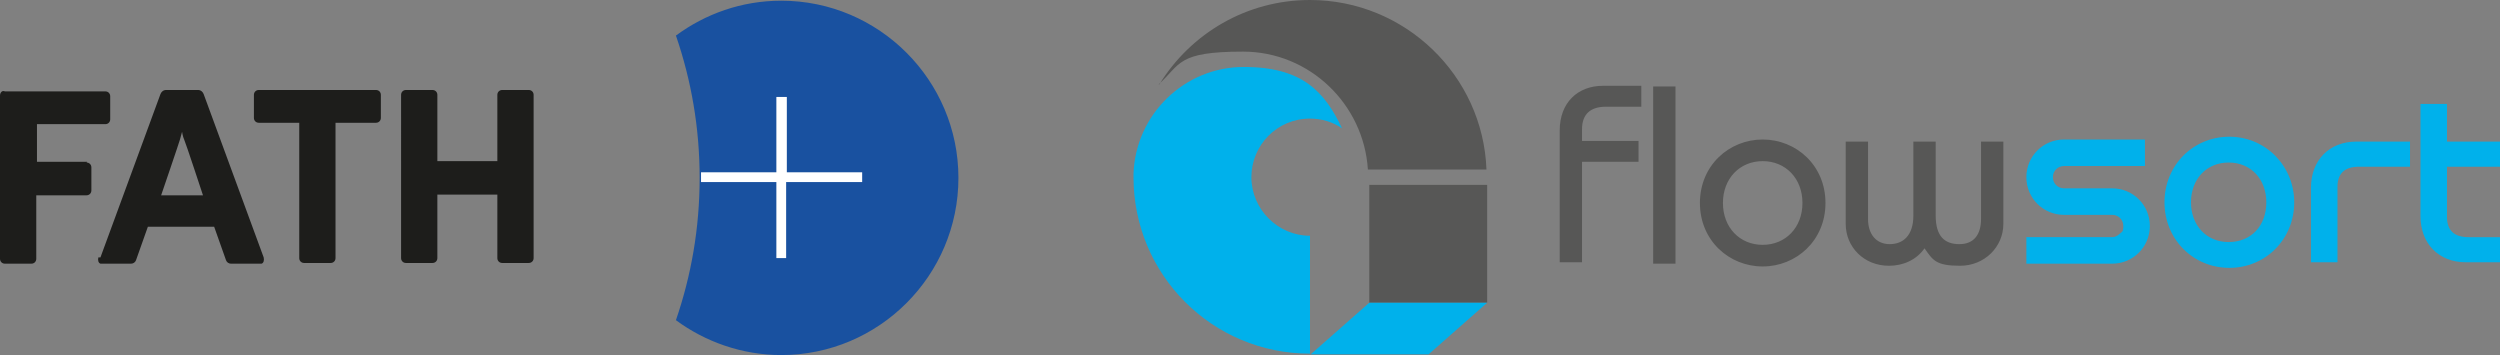<?xml version="1.0" encoding="UTF-8"?>
<svg id="a" xmlns="http://www.w3.org/2000/svg" viewBox="0 0 358.4 50.9">
  <rect x="0" y="0" width="358.4" height="50.9" fill="#808080" stroke="none"/>
  <defs>
    <style>
      .cls-1 {
        fill: #1951a0;
      }

      .cls-2 {
        fill: #fff;
      }

      .cls-3 {
        fill: #575756;
      }

      .cls-4 {
        fill: #00b1eb;
      }

      .cls-5 {
        fill: #1d1d1b;
      }
    </style>
  </defs>
  <path class="cls-1" d="M112,.1c-5.7,0-10.9,1.9-15.1,5,2.2,6.4,3.4,13.2,3.4,20.4s-1.2,14-3.4,20.4c4.2,3.1,9.5,5,15.1,5,14,0,25.4-11.4,25.4-25.4S126,.1,112,.1Z"/>
  <path class="cls-5" d="M75.8,12.9c.4,0,.7.3.7.7v23.4c0,.4-.3.7-.7.7h-3.8c-.4,0-.7-.3-.7-.7v-9.1h-8.6v9.1c0,.4-.3.7-.7.7h-3.8c-.4,0-.7-.3-.7-.7V13.6c0-.4.3-.7.7-.7h3.8c.4,0,.7.3.7.7v9.5h8.6v-9.5c0-.4.3-.7.7-.7h3.8M54,12.9h-16.9c-.4,0-.7.3-.7.7v3.3c0,.4.3.7.7.7h5.8v19.4c0,.4.3.7.7.7h3.8c.4,0,.7-.3.7-.7v-19.4h5.8c.4,0,.7-.3.7-.7v-3.3c0-.4-.3-.7-.7-.7h.1ZM12.5,23.2h-7.2v-5.4h9.8c.4,0,.7-.3.7-.7v-3.3c0-.4-.3-.7-.7-.7H.7c-.4-.2-.7.2-.7.6v23.4h0c0,.4.3.7.7.7h3.8c.4,0,.7-.3.7-.7v-9.1h7.2c.4,0,.7-.3.7-.7v-3.3c0-.4-.3-.7-.7-.7M14.4,36.9h0l8.6-23.4c.1-.3.4-.6.8-.6h4.6c.4,0,.7.3.8.6l8.6,23.4h0c.1.4,0,.8-.3.9h-4.4c-.3,0-.6-.2-.7-.5l-1.7-4.8h-9.5l-1.7,4.8c-.1.3-.4.5-.7.5h-4.4c-.3-.1-.4-.5-.3-.9h.3ZM23.1,28h6s-2.5-7.6-2.7-8-.3-1.1-.3-1.1c0,0-.2.7-.3,1.1s-2.7,8-2.7,8Z"/>
  <path class="cls-2" d="M112,37h-.7v-10.9h-10.8v-1.4h10.8v-10.8h1.5v10.8h10.8v1.4h-10.9v10.9h-.7Z"/>
  <path class="cls-3" d="M223.6,37.8v-19.1c0-4,2.6-6.4,6.2-6.4h5.5v3h-5.1c-2.1,0-3.4,1-3.4,3.2v1.7h8.1v3h-8.1v14.4h-3.2v.2ZM237,37.8V12.4h3.2v25.4h-3.2ZM252.7,20c4.8,0,9,3.7,9,9.1s-4.2,9.1-9,9.1-9-3.7-9-9.1,4.2-9.1,9-9.1h0ZM252.7,35.1c3.3,0,5.7-2.5,5.7-6s-2.4-6-5.7-6-5.7,2.5-5.7,6,2.4,6,5.7,6ZM287.2,20.3v11.8c0,3.3-2.7,6-6.2,6s-3.9-.8-5.1-2.5c-1.2,1.7-3.1,2.5-5.1,2.5-3.6,0-6.2-2.7-6.2-6v-11.8h3.2v11.1c0,2.2,1.2,3.6,3.1,3.6s3.4-1.2,3.4-4.1v-10.6h3.2v10.6c0,3,1.3,4.1,3.4,4.1s3.1-1.4,3.1-3.6v-11.1s3.2,0,3.2,0ZM166.2,12.1c4.5-7.3,12.5-12.1,21.6-12.1,13.6,0,24.8,10.8,25.3,24.3h-17c-.6-9.4-8.4-16.9-17.9-16.9s-8.9,1.8-12.1,4.7h.1ZM213.2,26.5h-16.9v16.9h16.9v-16.9Z"/>
  <path class="cls-4" d="M353.5,37.6c-3.9,0-6.5-2.7-6.5-6.6V14.9h3.8v5.4h7.6v3.6h-7.6v7.2c0,2,1.1,2.9,3.1,2.9h4.5v3.6h-4.9ZM335.1,37.6v-10.8c0-2,1.1-2.9,3.1-2.9h7.3v-3.6h-7.7c-3.9,0-6.5,2.7-6.5,6.6v10.7h3.8ZM328.9,29c0-5.2-4.1-9.4-9.3-9.4s-9.3,4.1-9.3,9.4,4.1,9.4,9.3,9.4,9.3-4.1,9.3-9.4ZM324.9,29c0,3.4-2.2,5.7-5.4,5.7s-5.4-2.4-5.4-5.7,2.2-5.7,5.4-5.7,5.4,2.4,5.4,5.7ZM302.8,37.8h0c3,0,5.4-2.4,5.4-5.4s-2.4-5.4-5.4-5.4h-6.9c-.9,0-1.6-.7-1.6-1.6s.7-1.6,1.6-1.6h11.6v-3.8h-11.6c-3,0-5.4,2.4-5.4,5.4s2.4,5.4,5.4,5.4h6.9c.9,0,1.6.7,1.6,1.6s-.2.8-.5,1.1c-.3.3-.7.5-1.1.5h-12.3v3.8h12.3ZM187.8,33.8v16.9h0c-14,0-25.3-11.3-25.3-25.3s0-.4,0-.5c.3-8.5,7.3-15.3,15.8-15.3s11.6,3.6,14.1,8.8c-1.3-.9-2.9-1.4-4.6-1.4-4.7,0-8.4,3.8-8.4,8.4s3.8,8.4,8.4,8.4,0,0,0,0ZM213.2,43.4h-16.9l-8.4,7.4h16.9l8.4-7.4Z"/>
</svg>